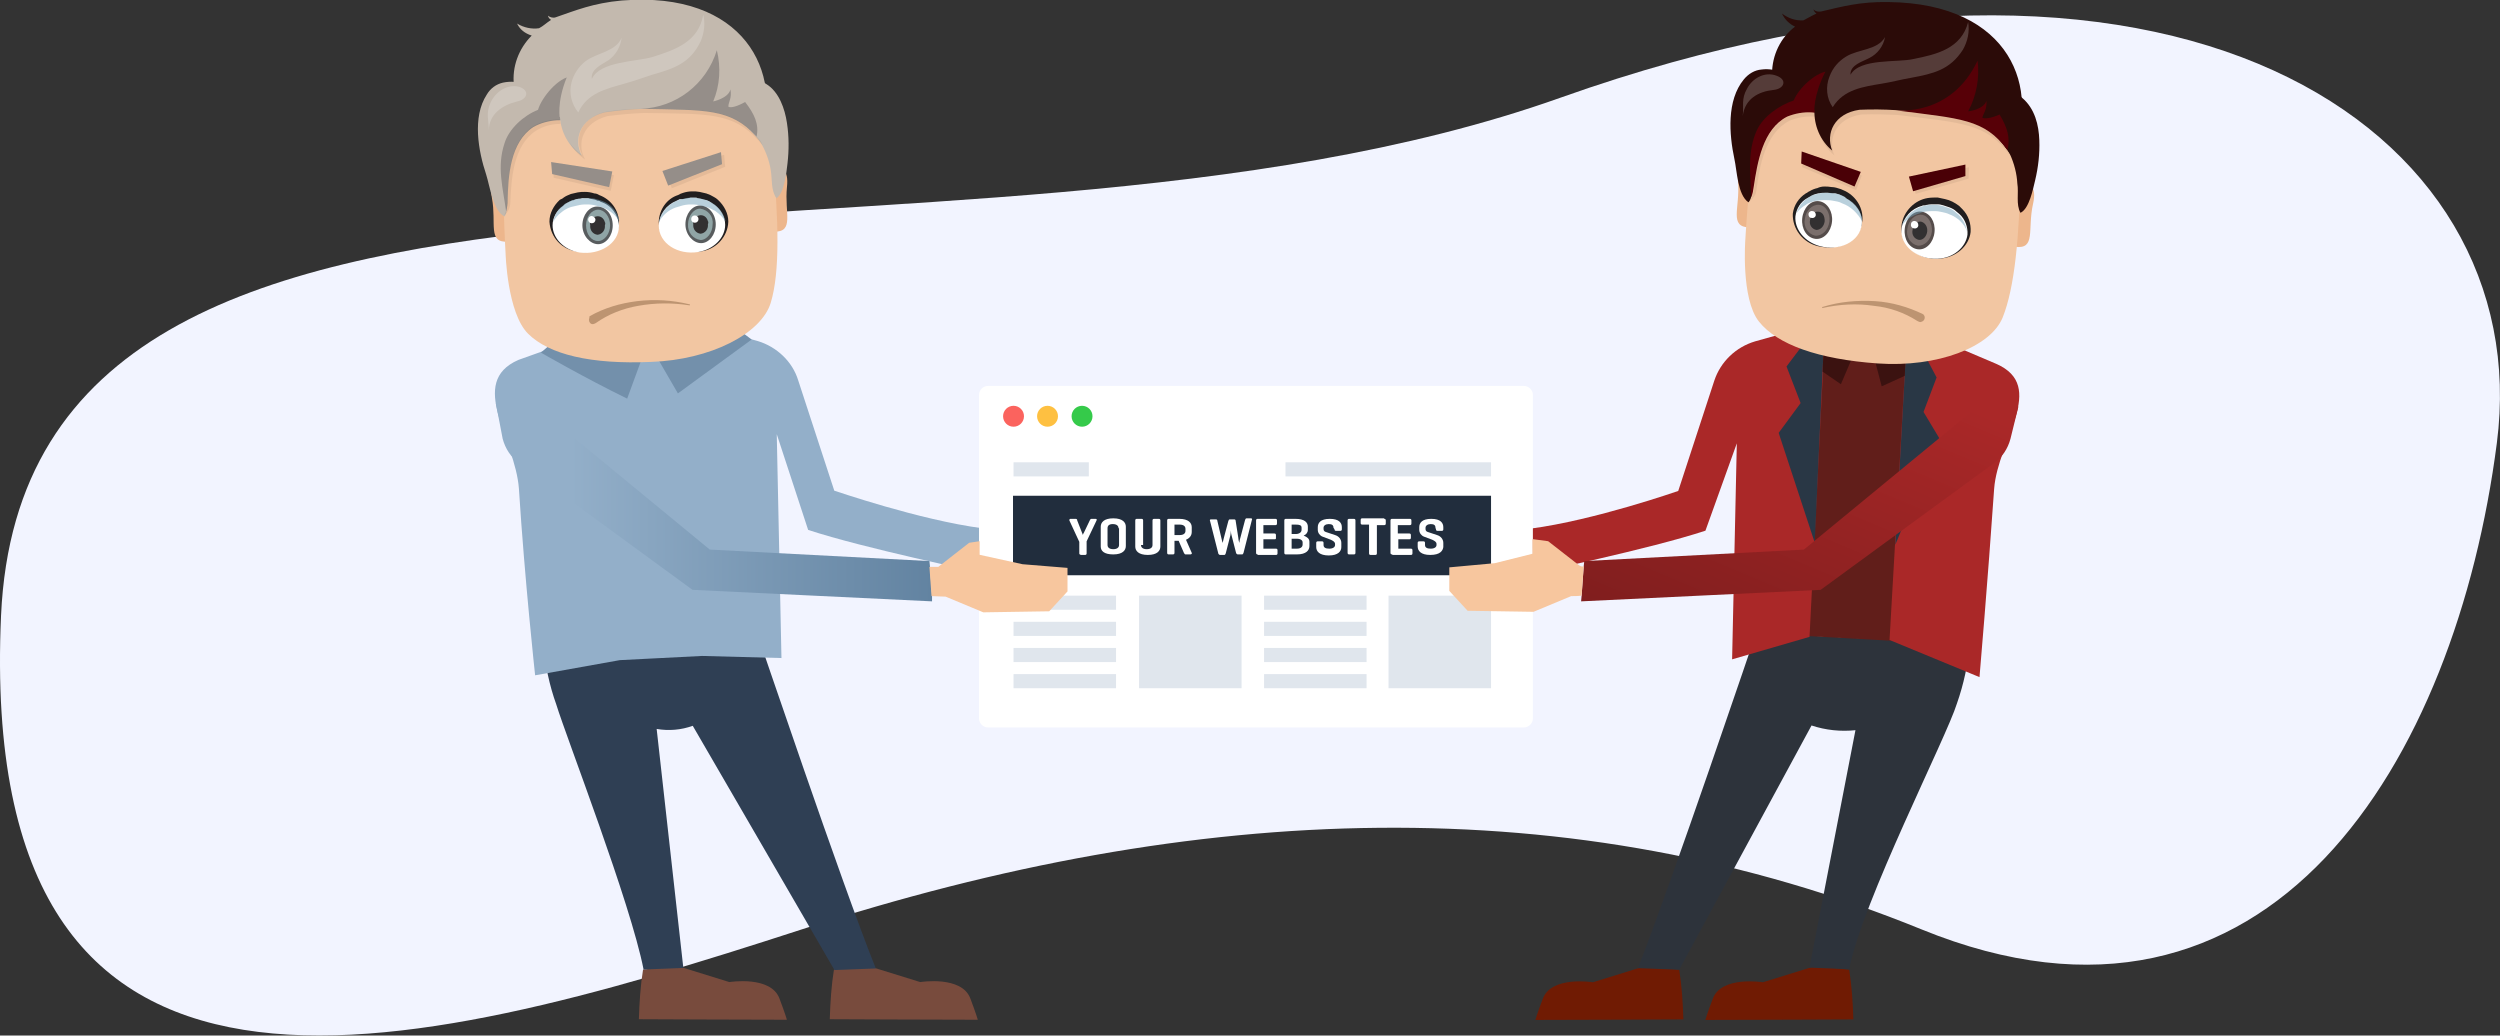 <?xml version="1.0" encoding="utf-8"?>
<!-- Generator: Adobe Illustrator 25.2.1, SVG Export Plug-In . SVG Version: 6.00 Build 0)  -->
<svg version="1.1" id="Layer_1" xmlns="http://www.w3.org/2000/svg" xmlns:xlink="http://www.w3.org/1999/xlink" x="0px" y="0px"
	 viewBox="0 0 478 198" style="enable-background:new 0 0 478 198;" xml:space="preserve">
<rect x="0" y="0" width="478" height="198" fill="#333333" stroke="none"/>
<style type="text/css">
	.st0{fill:#F2F4FF;}
	.st1{fill:#784B3D;}
	.st2{fill:#2F3F54;}
	.st3{fill:#E8B080;}
	.st4{fill:#93AFC9;}
	.st5{fill:#7390AB;}
	.st6{fill:#EDB68C;}
	.st7{fill:#F2C6A2;}
	.st8{fill:#211E1F;}
	.st9{fill:#FFFFFF;}
	.st10{fill:#585C5E;}
	.st11{fill:#90A5A6;}
	.st12{fill:#323031;}
	.st13{opacity:0.5;fill:#74A3BA;enable-background:new    ;}
	.st14{opacity:6.000000e-02;enable-background:new    ;}
	.st15{fill:#958E89;}
	.st16{fill:#C3B9AE;}
	.st17{opacity:0.2;fill:#FFFFFF;enable-background:new    ;}
	.st18{fill:url(#SVGID_1_);}
	.st19{fill:#344557;}
	.st20{fill:#BD9471;}
	.st21{fill:#701B03;}
	.st22{fill:#2D333B;}
	.st23{fill:#611E1A;}
	.st24{fill:#AA2828;}
	.st25{fill:#293745;}
	.st26{fill:#3B1210;}
	.st27{fill:#554C4A;}
	.st28{fill:#7B6F6C;}
	.st29{fill:#4A0006;}
	.st30{fill:#2B0B08;}
	.st31{fill:#570007;}
	.st32{fill:url(#SVGID_2_);}
	.st33{fill:#FB635E;}
	.st34{fill:#FEC041;}
	.st35{fill:#35CA4A;}
	.st36{fill:#E0E6ED;}
	.st37{fill:#212D3D;}
	.st38{fill:#F7C69E;}
</style>
<g transform="translate(-707 -2449)">
	<path class="st0" d="M707.2,2566.7c-4.8,106.6,77.4,84.6,153.1,60s147.3-27.2,214.1,0s102.2-32.6,110-93s-62.1-107.6-179.1-66
		S712,2460.1,707.2,2566.7z"/>
	<g transform="translate(795.007 2449.079)">
		<g transform="translate(3.356 -0.079)">
			<g transform="translate(12.49 121.073)">
				<path class="st1" d="M62.1,63.6l10,3.1c0,0,8-1.3,9.6,3.2c1.1,2.9,1.4,4,1.4,4c-7.9,0-28.3-0.1-28.3-0.1
					c0.1-3.2,0.3-6.4,0.8-9.5L62.1,63.6z"/>
				<path class="st1" d="M25.6,63.6l10,3.1c0,0,8-1.3,9.6,3.2c1.1,2.9,1.4,4,1.4,4c-7.9,0-28.3-0.1-28.3-0.1
					c0.1-3.2,0.3-6.4,0.8-9.5L25.6,63.6z"/>
				<path class="st2" d="M63.6,64.1l-7.9,0.3L28.6,17.7c-2.2,0.8-4.6,1-6.9,0.6l5.1,45.7l-7.6,0.3C16.7,51.5,4.5,20.1,2.5,13.6
					C1.2,10,0.4,6.1,0,2.3L40.9,0C40.9-0.1,57.2,48.2,63.6,64.1z"/>
			</g>
			<g transform="translate(3.252 63.118)">
				<path class="st3" d="M64.5,37.1c0,0,20.1,7.7,30.9,8.1l7.2,3l12.6-0.2l3.5-3.8v-4.5l-8.7-0.8l-5.9-1.7l4.5-1.5l0.3-2.3l-9,1.5
					l-5.9,4.6C83.2,39.5,70.5,35,67.8,34L64.5,37.1z"/>
				<path class="st4" d="M93.3,37.9l-0.6,8.4c0,0-22.2-4.6-32.8-8.1l-6-18.3l0.9,42.8l-15.2-0.4l-15.7,0.8L7.7,66
					c0,0-2-18.3-3.1-35.7C3.9,20.8-5.3,10,4.5,5.7l8.4-3l7.4,2c0.7-0.1,1.3-0.3,2-0.4c7.8-1.7,15.2-3.5,21.8-2.9L46,0.9l4.3,1.2
					C53.9,3.2,56.9,6,58,9.6l6.9,21.1C65,30.7,81.1,36.3,93.3,37.9z"/>
				<path class="st5" d="M31,5.2l4,6.9L49.1,1.8L46.7,0L31,5.2z"/>
				<path class="st5" d="M28.2,5.2l-2.9,7.9C17.3,9.2,8.8,4.3,8.8,4.3l2.1-1.8L28.2,5.2z"/>
			</g>
			<path class="st6" d="M52.5,38.2c0.2,3.5,2,6.1,4.1,6.1c4,0.1,2-3.6,2.5-8.5c0.4-3.5-1.1-4.2-3.2-4C53.8,31.8,52.3,34.8,52.5,38.2
				L52.5,38.2z"/>
			<path class="st6" d="M9.5,39.8c0.1,3.5-1.6,6.2-3.7,6.4c-4,0.3-2.2-3.5-3.1-8.3c-0.6-3.4,0.8-4.2,2.9-4.3S9.4,36.3,9.5,39.8
				L9.5,39.8z"/>
			<path class="st7" d="M9,22.5C6.5,25,4.9,27.8,4.9,32.9c-0.1,6.9,0.4,15.5,0.4,15.5s0.3,11.4,4.3,15.4s12.1,5.9,23.5,5.4
				c11.4-0.4,21.1-5.4,22.9-11.3s1.5-15.8,0.4-27.8c0,0-0.8-7.1-4.9-9.2c-4-2-12.2-3.3-21.1-2.9S11.5,20.1,9,22.5z"/>
			<g transform="translate(13.69 29.09)">
				<path class="st8" d="M13.3,13.3c0,3.9-3.9,6.4-7.9,5.7c-3-0.3-5.2-2.7-5.4-5.7c0-1.6,0.8-3.1,2-4.2C2.2,9,2.5,8.9,2.7,8.7
					C3.1,8.4,3.6,8.2,4.1,8c0.4-0.1,0.8-0.2,1.3-0.3c0.5-0.1,0.9-0.1,1.4-0.1c0.6,0,1.2,0.1,1.8,0.3C8.9,7.9,9.2,8,9.5,8.2
					C11.7,9,13.2,11,13.3,13.3L13.3,13.3z"/>
				<path class="st9" d="M13.3,14.1c0,3.4-3.7,5.6-7.5,5.1c-3.1-0.5-5.2-2.8-5.2-5.2c0-1.5,0.8-2.9,2-3.7C2.8,10.1,3,9.9,3.2,9.8
					c0.4-0.2,0.9-0.5,1.3-0.6h0.1C5,9,5.4,8.9,5.9,8.9c0.1,0,0.3-0.1,0.4-0.1h0.9c0.2,0,0.3,0,0.5,0.1l0,0C8.1,9,8.6,9,9,9.2
					c0.1,0.1,0.3,0.1,0.4,0.1s0.3,0.1,0.4,0.2C11.8,10.1,13.2,12,13.3,14.1L13.3,14.1z"/>
				<path class="st10" d="M12.1,14c0,2-1.3,3.6-2.8,3.6S6.3,16,6.3,14s1.3-3.6,2.8-3.6C10.8,10.4,12.1,11.9,12.1,14L12.1,14z"/>
				<path class="st11" d="M11.6,14c0,1.6-1.1,3-2.3,3c-1.3,0-2.3-1.3-2.3-3s1.1-3,2.3-3S11.6,12.3,11.6,14z"/>
				<path class="st12" d="M10.6,14c0.1,0.9-0.5,1.7-1.4,1.8c-0.9-0.1-1.5-0.9-1.4-1.8c-0.2-0.8,0.3-1.5,1.1-1.7s1.5,0.3,1.7,1.1
					C10.7,13.5,10.7,13.7,10.6,14z"/>
				<path class="st9" d="M8.8,12.9c0,0.4-0.3,0.7-0.7,0.7c-0.4,0-0.7-0.3-0.7-0.7s0.3-0.7,0.7-0.7C8.5,12.3,8.8,12.6,8.8,12.9z"/>
				<path class="st13" d="M2.3,11.5C2.5,11.3,2.7,11.2,3,11c0.5-0.3,1-0.5,1.5-0.6c0.4-0.1,0.9-0.2,1.3-0.3c0.5-0.1,1-0.1,1.5-0.1
					c0.6,0,1.3,0.1,1.9,0.3c0.3,0.1,0.7,0.2,1,0.3c1.4,0.5,2.5,1.5,3.2,2.7c-0.3-1.9-1.6-3.4-3.4-4C9.7,9.2,9.4,9.1,9,9
					C8.5,8.8,7.9,8.8,7.3,8.8c-0.4,0-0.9,0-1.3,0.1C5.5,8.9,5.1,9,4.7,9.1c-0.5,0.1-1,0.4-1.4,0.6C3,9.8,2.8,10,2.6,10.2
					c-1,0.7-1.7,1.9-1.9,3.2C1.1,12.6,1.6,12,2.3,11.5L2.3,11.5z"/>
				<path class="st8" d="M20.9,13.3c0,3.9,3.9,6.3,7.9,5.7c3-0.3,5.3-2.8,5.4-5.7c0-1.6-0.8-3.1-2-4.2c-0.2-0.2-0.5-0.4-0.7-0.5
					c-0.5-0.3-0.9-0.5-1.5-0.7c-0.4-0.1-0.8-0.2-1.3-0.3c-0.5-0.1-0.9-0.1-1.4-0.1c-0.6,0-1.2,0.1-1.8,0.3c-0.3,0.1-0.6,0.2-0.9,0.4
					C22.4,8.9,21,11,20.9,13.3z"/>
				<path class="st9" d="M33.6,13.9c0,2.4-2.1,4.7-5.2,5.2c-3.8,0.6-7.5-1.6-7.5-5.1c0.1-2.1,1.4-3.9,3.4-4.7
					c0.1-0.1,0.3-0.1,0.4-0.2c0.1-0.1,0.3-0.1,0.4-0.1C25.6,9,26,8.9,26.5,8.8l0,0c0.2,0,0.4-0.1,0.5-0.1h0.9c0.1,0,0.3,0,0.4,0.1
					c0.4,0.1,0.8,0.1,1.3,0.3h0.1c0.5,0.1,0.9,0.3,1.3,0.6c0.2,0.1,0.4,0.3,0.6,0.4C32.8,11,33.6,12.4,33.6,13.9z"/>
				<path class="st10" d="M31.8,13.8c0,2-1.3,3.6-2.8,3.6S26,15.8,26,13.8s1.3-3.6,2.8-3.6S31.8,11.7,31.8,13.8z"/>
				<path class="st11" d="M31.2,13.8c0,1.6-1.1,3-2.3,3c-1.5-0.2-2.5-1.5-2.4-3c0-1.6,1.1-3,2.3-3C30.3,11,31.4,12.3,31.2,13.8
					L31.2,13.8z"/>
				<path class="st12" d="M30.3,13.8c0.1,0.9-0.5,1.7-1.4,1.8c-0.9-0.1-1.5-0.9-1.4-1.8c-0.2-0.8,0.3-1.5,1.1-1.7
					c0.8-0.2,1.5,0.3,1.7,1.1C30.4,13.3,30.4,13.5,30.3,13.8z"/>
				<path class="st9" d="M28.5,12.8c0,0.4-0.3,0.7-0.7,0.7s-0.7-0.3-0.7-0.7s0.3-0.7,0.7-0.7C28.2,12.1,28.5,12.4,28.5,12.8z"/>
				<path class="st13" d="M31.9,11.4c-0.2-0.2-0.5-0.3-0.7-0.4c-0.5-0.3-1-0.5-1.5-0.6c-0.4-0.1-0.9-0.2-1.3-0.3
					C27.9,10,27.4,10,27,10c-0.6,0-1.3,0.1-1.9,0.3c-0.3,0.1-0.7,0.2-1,0.3c-1.4,0.5-2.5,1.5-3.2,2.8c0.5-2.2,2.2-3.9,4.4-4.4
					c0.6-0.2,1.2-0.3,1.8-0.3c0.4,0,0.9,0,1.3,0.1c0.4,0.1,0.8,0.1,1.3,0.3c0.5,0.1,1,0.4,1.4,0.6c0.2,0.1,0.4,0.3,0.6,0.4
					c1,0.8,1.7,1.9,2,3.2C33.2,12.5,32.6,11.9,31.9,11.4L31.9,11.4z"/>
				<g transform="translate(0.316 1.894)">
					<path class="st14" d="M0.5,3l10.9,2.5l0.6-3L0.3,0.7L0.5,3z"/>
					<path class="st15" d="M11.7,1.8L0,0l0.2,2.3l10.9,2.5L11.7,1.8z"/>
				</g>
				<path class="st14" d="M33.6,2.8L23.4,6.9l-1.1-2.8l11.1-3.6L33.6,2.8z"/>
				<path class="st15" d="M33,2.3L22.7,6.4l-1.1-2.8L32.8,0L33,2.3z"/>
			</g>
			<path class="st16" d="M4.8,15.8c1.4-0.3,2.9-0.2,4.2,0.3c1.7,0.5,3.2,1.1,4.7,2c0.9,0.6,3.2,2.7,3.1,3.9c-0.1,1-1.1,0.6-1.9,0.8
				c-1.6,0-3.2,0.5-4.5,1.3c-4.4,2.9-4.7,9.3-4.9,14c0,1.1,0.2,2.5-0.4,3.3c-2.2-1.1-2.8-5.8-3.5-8c-1.5-4.5-2.7-11,0.1-15.3
				C2.4,16.9,3.5,16.1,4.8,15.8z"/>
			<path class="st15" d="M17.7,20.6c-1.5-0.4-3.1-0.5-4.6-0.2c-0.2,0.1-0.3,0.1-0.5,0.1c-0.1,0-0.1,0.1-0.3,0.1
				c-0.1,0-0.2,0.1-0.3,0.1c-0.1,0.1-0.3,0.1-0.4,0.2c0,0-0.1,0-0.1,0.1l0,0c-2.8,1.1-5.6,3.7-6.4,6.4c-1.5,4.5-0.3,8.5,0.3,13
				c0.2-0.7,0.3-1.4,0.3-2.1c0.1-4.7,0.5-11.1,4.9-14c1.4-0.8,3-1.2,4.5-1.3c0.4,0,0.8,0,1.1,0c0.3,0.1,0.6,0.1,0.9,0.3
				c0.2,0.1,0.4,0.1,0.6,0.2L17.7,20.6z"/>
			<path class="st16" d="M59.1,23.5c0.4,2.6,0.4,5.2,0.1,7.8c-0.2,1.7-0.6,5.6-2.1,6.6c-1.1-1.5-0.8-3.7-1.1-5.4
				c-0.3-1.9-1-3.7-2-5.4c-2.3-3.2-6.1-5.2-5.2-9.5c0.6-3.2,4-3.1,6.4-1.5C57.6,17.6,58.7,20.8,59.1,23.5L59.1,23.5z"/>
			<path class="st16" d="M54,27c-4.4-5.1-6.6-6.1-14.6-6.1h-1.1c-4.7-0.3-9.5-0.1-14.1,0.6c-4.7,1.2-6,5.2-4.3,8.3
				c-2.5-1.7-4-4.5-4.2-7.4c-5.9-0.8-8.8-6.1-8.8-6.1c-0.4-3.5,0.9-7,3.4-9.5C9,6.4,8,5.6,7.5,4.5c1.3,0.8,2.8,1.1,4.2,0.9
				c0.8-0.4,1.5-1.1,2.3-1.6c-0.3-0.2-0.5-0.4-0.6-0.8c0.4,0.3,1,0.5,1.5,0.3c3.8-1.3,7.1-2.7,12.6-3.2C51-1.8,58.5,13.9,54,27z"/>
			<path class="st17" d="M42.6,7.9c-2,4.2-5.1,5.2-9.3,6.4c-1.8,0.6-3.5,1.2-5.3,1.7c-3.5,1-7.1,1.8-8.8,5.5
				c-1.3-1.6-1.8-3.7-1.3-5.7c0.4-1.6,1.4-3.1,2.7-4.1c2.1-1.6,5.8-1.8,6.9-4.5c-0.2,1.7-1.1,3.3-2.5,4.3c-1.2,0.8-3.5,1.7-3.2,3.6
				c1.5-3.4,8.6-3.3,11.6-4.2c4.4-1.4,8.8-2.9,9.7-8.1C43.5,4.4,43.3,6.3,42.6,7.9L42.6,7.9z"/>
			<path class="st15" d="M31.1,20.8c6.8-0.2,12.6-4.7,14.6-11.2c0.8,3.3,0.6,6.7-0.7,9.8c0,0,2.9-0.6,3.3-2.3
				c0.3,1.7-0.4,2.4-0.4,3.3c0.5,0.3,1.8-0.1,3.2-0.9c1.8,2.3,2.7,4.3,2.2,6.6C48.2,20.6,43.6,21.1,31.1,20.8z"/>
			<path class="st15" d="M15.7,22.8c0,0-0.7-3.1,1.3-8c-2.7,1-5.6,5.1-5.6,6.9L15.7,22.8z"/>
			<path class="st17" d="M7.5,19.4c2-0.4,2.5-2.1,0.4-2.8c-2.3-0.6-4.6,1-5.5,3.1c-0.9,2-0.3,3.3-0.3,5.3
				C2.1,21.8,4.7,20.1,7.5,19.4L7.5,19.4z"/>
			<path class="st14" d="M54.5,27.8L54.5,27.8c-0.3-0.3-0.6-0.6-0.8-0.9c-5-5.5-9.6-5.1-22-5.3c-2.3,0.1-4.6,0.3-6.9,0.6
				c-4.7,1.2-6,5.2-4.3,8.3c-1.3-0.9-2.3-2-3-3.3c0.7,1,1.5,1.8,2.5,2.5c-1.7-3.1-0.4-7.1,4.3-8.3c2.3-0.4,4.6-0.6,6.9-0.6
				c12.5,0.3,17.1-0.3,22.1,5.3c0.3,0.3,0.5,0.6,0.8,0.9C54.2,27.3,54.4,27.6,54.5,27.8z"/>
			<path class="st14" d="M15.8,23.7h-0.2c-1.6,0-3.2,0.5-4.5,1.3c-4.4,2.9-4.7,9.3-4.9,14c-0.1,0.9-0.5,1.7-1.2,2.2
				c0.2-0.4,0.4-0.8,0.4-1.3c0.1-0.6,0.2-1.2,0.3-1.8c0.1-4.7,0.5-11.1,4.9-14c1.4-0.8,3-1.2,4.5-1.3h0.5
				C15.7,23.2,15.8,23.5,15.8,23.7z"/>
		</g>
		
			<linearGradient id="SVGID_1_" gradientUnits="userSpaceOnUse" x1="-525.695" y1="476.511" x2="-524.695" y2="476.511" gradientTransform="matrix(83.4 0 0 -41.1 43849.801 19678.986)">
			<stop  offset="0.173" style="stop-color:#93AFC9"/>
			<stop  offset="1" style="stop-color:#6283A1"/>
		</linearGradient>
		<path class="st18" d="M90.2,114.9l-45.8-2.2L11.3,88.5c-1.6-1.1-2.7-2.8-3.2-4.7L6.8,77l3-3.2l37.9,31.2l42,2.2l0.1,1l0.4,5.6
			L90.2,114.9z"/>
		<path class="st19" d="M0,76.9"/>
		<path class="st20" d="M24.6,61.1c0,0.4,0.3,0.8,0.7,0.8c0,0,0,0,0,0c0.2,0,0.4-0.1,0.6-0.2c2.4-1.7,5.2-2.8,8.1-3.3
			c3.3-0.6,6.6-0.6,9.8-0.1c0,0,0.1,0.1,0.1-0.1c0.1-0.1-0.1-0.1-0.1-0.1c-3.3-0.8-6.6-1-10-0.6c-3.2,0.4-6.3,1.3-9.1,2.9
			C24.7,60.7,24.6,60.9,24.6,61.1z"/>
		<g transform="translate(179.357 0.213)">
			<g transform="translate(26.2 120.718)">
				<path class="st21" d="M21,63.7l-10,3.1c0,0-8-1.3-9.6,3.2C0.3,72.9,0,74,0,74c7.9,0,28.3-0.1,28.3-0.1c-0.1-3.2-0.3-6.4-0.8-9.5
					L21,63.7z"/>
				<path class="st21" d="M53.5,63.7l-10,3.1c0,0-8-1.3-9.6,3.2c-1.1,2.9-1.4,4-1.4,4c7.9,0,28.3-0.1,28.3-0.1
					c-0.1-3.2-0.3-6.4-0.8-9.5L53.5,63.7z"/>
				<path class="st22" d="M19.6,64.1l7.9,0.3l25.3-46.7c2.7,0.9,5.6,1.2,8.4,0.9l-8.8,45.4l7.6,0.3c2.5-12.9,18.6-44.3,20.6-50.8
					c1.3-3.7,2.1-7.5,2.5-11.4L42.2,0C42.2,0,25.9,48.2,19.6,64.1z"/>
			</g>
			<g transform="translate(0 63.774)">
				<path class="st23" d="M114,6.6c-6-0.7-12-1.7-17.9-3.1c-12-2.7-22.8-5.3-31.7,0.2c0,0,4,36.5,4,53.3l41,2.3
					C109.4,59.2,114,6.6,114,6.6z"/>
				<path class="st3" d="M54.1,35.5c0,0-20.1,7.7-30.9,8.1l-7.2,3L3.5,46.5L0,42.7v-4.4l8.7-0.8l5.9-1.7l-4.5-1.5l-0.3-2.3l9,1.5
					l5.9,4.6c10.7,0.1,23.4-4.4,26.1-5.4L54.1,35.5z"/>
				<g transform="translate(25.316)">
					<path class="st24" d="M47.2,0l-4.3,1.2c-3.7,1.1-6.6,3.9-7.8,7.5l-6.9,21.1c0,0-16,5.6-28.2,7.2l0.6,8.5c0,0,22.2-4.6,32.8-8.1
						l6-16.7l-0.9,41.3l14.8-4.3l2.8-55L47.2,0z"/>
					<path class="st25" d="M52.3,1.5l-3.4,4.5l2.7,7l-4.2,5.7l6.9,21L56,2.5L52.3,1.5z"/>
					<path class="st24" d="M80.3,1.8L89,5.5c9.8,4.3,0.3,14.5-0.4,23.9c-1.2,17.4-2.8,36-2.8,36l-17.2-7.1l3.1-54.2L80.3,1.8z"/>
					<path class="st25" d="M71.7,4l3.4-0.6l2.5,4.7l-2.5,6.6l3,5l-8.4,20.4L71.7,4z"/>
					<path class="st26" d="M61.6,4l-2.3,5.4L55.8,7L56,2.5L61.6,4z"/>
					<path class="st26" d="M65.5,3.7l1.6,6.1l4.4-2L71.7,4L65.5,3.7z"/>
				</g>
			</g>
			<g transform="translate(63.651)">
				<path class="st6" d="M50.8,40.4c-0.2,3.5,1.4,6.2,3.5,6.5c4,0.5,2.3-3.3,3.4-8.2c0.8-3.4-0.7-4.3-2.8-4.4
					C52.8,34.2,51,36.9,50.8,40.4L50.8,40.4z"/>
				<path class="st6" d="M7.9,37.3c-0.3,3.5-2.3,6-4.4,5.9c-4-0.1-1.8-3.7-2.2-8.6c-0.3-3.5,1.3-4.2,3.3-4
					C6.7,30.8,8.2,33.8,7.9,37.3L7.9,37.3z"/>
				<path class="st7" d="M9.3,20.1c-2.8,2.2-4.7,4.8-5.3,9.8c-0.8,6.8-1.3,15.5-1.3,15.5S1.8,56.8,5.3,61.2s11.4,7.2,22.7,8
					c11.4,0.8,21.6-3.1,23.9-8.8s3.2-15.6,3.4-27.6c0,0,0-7.1-3.9-9.7c-3.7-2.5-11.8-4.7-20.7-5.2C22,17.4,12.1,17.9,9.3,20.1z"/>
				<g transform="translate(11.768 28.673)">
					<path class="st8" d="M13.3,13.2c-0.4,3.9-4.5,5.9-8.5,4.9c-2.9-0.7-4.9-3.3-4.8-6.2c0.2-1.6,1.1-3,2.5-3.9
						c0.3-0.1,0.4-0.3,0.7-0.4c0.5-0.3,1-0.5,1.5-0.6C5.1,6.8,5.6,6.7,6,6.7c0.5,0,0.9,0,1.4,0.1C8,6.8,8.6,7,9.2,7.2
						c0.3,0.1,0.6,0.3,0.9,0.4C12.2,8.7,13.5,10.9,13.3,13.2L13.3,13.2z"/>
					<path class="st9" d="M13.2,13.9c-0.4,3.4-4.3,5.2-8,4.2c-3-0.8-4.9-3.3-4.7-5.7c0.2-1.5,1-2.8,2.3-3.5c0.2-0.1,0.5-0.3,0.7-0.4
						C4,8.2,4.5,8.1,4.9,8H5c0.4-0.1,0.8-0.1,1.3-0.1h0.4C7,7.9,7.3,8,7.6,8C7.8,8,8,8,8.1,8l0,0c0.4,0.1,0.8,0.2,1.2,0.4
						c0.1,0.1,0.3,0.1,0.4,0.2c0.2,0.1,0.3,0.1,0.4,0.3C12.1,10,13.4,11.8,13.2,13.9L13.2,13.9z"/>
					<path class="st27" d="M7.5,13.4c-0.2,2-1.6,3.5-3.2,3.3s-2.7-1.9-2.5-3.9c0.2-2,1.6-3.5,3.2-3.3C6.6,9.7,7.7,11.5,7.5,13.4z"/>
					<path class="st28" d="M7,13.4c-0.2,1.6-1.4,2.8-2.7,2.7c-1.4-0.3-2.3-1.7-2-3.2c0.2-1.6,1.4-2.8,2.7-2.7S7.2,11.8,7,13.4
						L7,13.4z"/>
					<path class="st12" d="M6.1,13.3C6,14.3,5.3,15,4.5,15c-0.9-0.2-1.4-1-1.2-1.9c0.1-0.9,0.8-1.7,1.6-1.6S6.1,12.3,6.1,13.3z"/>
					<path class="st9" d="M4.4,12.1c0,0.4-0.4,0.7-0.8,0.6C3.2,12.7,3,12.4,3,12c0-0.4,0.4-0.7,0.8-0.6c0,0,0,0,0,0
						C4.1,11.4,4.4,11.7,4.4,12.1C4.4,12.1,4.4,12.1,4.4,12.1z"/>
					<path class="st13" d="M2.5,10.2C2.7,10,3,9.9,3.2,9.8c0.5-0.2,1-0.4,1.6-0.4c0.4-0.1,0.9-0.1,1.3-0.1c0.5,0,1,0,1.5,0.1
						c0.6,0.1,1.3,0.2,1.8,0.5c1.7,0.6,3,1.9,3.9,3.5c-0.1-1.9-1.3-3.6-3-4.4C10,8.7,9.7,8.5,9.4,8.4C8.9,8.2,8.3,8,7.7,8
						C7.3,7.9,6.8,7.9,6.4,7.9C6,7.9,5.6,7.9,5.1,8c-0.5,0.1-1,0.3-1.5,0.4C3.4,8.6,3.2,8.7,3,8.8c-1.1,0.7-1.9,1.7-2.3,3
						C1.2,11.1,1.8,10.6,2.5,10.2L2.5,10.2z"/>
					<path class="st8" d="M20.8,14c-0.4,3.9,3.2,6.8,7.2,6.5c3.3-0.2,5.7-2.5,6-5.1c0.1-1.6-0.4-3.2-1.6-4.4
						c-0.2-0.2-0.4-0.4-0.6-0.6c-0.8-0.6-1.7-1.1-2.7-1.3c-0.5-0.1-0.9-0.2-1.4-0.3c-0.6,0-1.3,0-1.9,0.1
						C23.3,9.3,21.2,11.4,20.8,14L20.8,14z"/>
					<path class="st9" d="M33.4,15.9c-0.3,2.4-2.7,4.5-5.7,4.6c-3.8,0.2-7.3-2.4-6.9-5.8c0.3-2.1,1.9-3.8,3.9-4.3
						c0.1-0.1,0.3-0.1,0.5-0.1s0.3-0.1,0.5-0.1c0.4-0.1,0.8-0.1,1.3-0.1h0.5c0.3,0,0.6,0,0.9,0.1c0.1,0,0.3,0.1,0.4,0.1
						c0.4,0.1,0.8,0.3,1.2,0.4H30c0.5,0.2,0.9,0.4,1.3,0.8c0.2,0.2,0.4,0.3,0.6,0.5C32.9,12.9,33.5,14.4,33.4,15.9L33.4,15.9z"/>
					<path class="st27" d="M27.1,15.4c-0.2,2-1.6,3.5-3.2,3.3s-2.7-1.9-2.5-3.9c0.2-2,1.6-3.5,3.2-3.3S27.3,13.4,27.1,15.4z"/>
					<path class="st28" d="M26.6,15.3c-0.2,1.6-1.4,2.8-2.7,2.7c-1.4-0.3-2.3-1.7-2-3.2c0.2-1.6,1.4-2.8,2.7-2.7
						S26.7,13.8,26.6,15.3L26.6,15.3z"/>
					<path class="st12" d="M25.7,15.3c-0.1,0.9-0.8,1.7-1.6,1.6c-0.9-0.2-1.4-1-1.2-1.9c0.1-0.9,0.8-1.7,1.6-1.6
						C25.3,13.6,25.8,14.4,25.7,15.3C25.7,15.2,25.7,15.3,25.7,15.3z"/>
					<path class="st9" d="M24,14.1c0,0.4-0.4,0.7-0.8,0.6c-0.4,0-0.7-0.4-0.6-0.8c0-0.4,0.4-0.7,0.8-0.6c0,0,0,0,0,0
						C23.8,13.4,24,13.7,24,14.1z"/>
					<path class="st13" d="M32,13.3c-0.2-0.2-0.4-0.4-0.6-0.5c-0.4-0.3-0.9-0.6-1.5-0.8c-0.4-0.2-0.8-0.3-1.3-0.4
						c-0.5-0.1-0.9-0.2-1.4-0.2c-0.6,0-1.3,0-1.9,0.1c-0.3,0.1-0.7,0.1-1,0.3c-1.4,0.4-2.6,1.2-3.5,2.4c0.8-2,2.6-3.5,4.7-3.9
						c0.6-0.1,1.2-0.1,1.8-0.1c0.4,0,0.9,0.1,1.3,0.2c0.4,0.1,0.8,0.3,1.2,0.4c0.5,0.2,0.9,0.4,1.3,0.8c0.2,0.2,0.4,0.3,0.6,0.5
						c0.9,0.9,1.5,2.1,1.6,3.3C33.1,14.5,32.6,13.9,32,13.3L32,13.3z"/>
					<g transform="translate(1.601)">
						<path class="st14" d="M0.2,3l10.3,4.4l1.1-2.8L0.4,0.7L0.2,3z"/>
						<path class="st29" d="M11.4,3.9L0.1,0L0,2.3l10.2,4.4L11.4,3.9z"/>
					</g>
					<path class="st14" d="M33.6,5.2L23.5,8.1l-0.8-2.8L33.7,3L33.6,5.2z"/>
					<path class="st29" d="M33,4.7l-10,2.9l-0.8-2.8L33,2.5L33,4.7z"/>
				</g>
				<path class="st30" d="M5.8,13c1.4-0.2,2.9,0.1,4.2,0.7c1.6,0.6,3.1,1.5,4.5,2.5c0.9,0.7,2.9,3,2.7,4.2c-0.3,0.9-1.1,0.5-2,0.5
					c-1.6-0.1-3.2,0.2-4.7,0.8c-4.7,2.5-5.7,8.8-6.4,13.4c-0.1,1.1-0.1,2.5-0.8,3.3c-2.1-1.4-2.2-6.1-2.7-8.3
					c-1-4.7-1.5-11.2,1.8-15.2C3.3,13.8,4.5,13.1,5.8,13z"/>
				<path class="st31" d="M18.2,19.1c-1.5-0.6-3-0.9-4.6-0.7c-0.2,0-0.3,0.1-0.5,0.1c-0.1,0-0.2,0-0.3,0.1c-0.1,0-0.2,0.1-0.3,0.1
					c-0.1,0.1-0.3,0.1-0.4,0.1c-0.1,0-0.1,0-0.1,0.1l0,0c-2.8,0.9-5.9,3.1-7.1,5.7C3,28.8,3.7,33,3.8,37.4c0.3-0.6,0.4-1.3,0.5-2
					C5,30.8,6,24.4,10.7,22c1.5-0.6,3.1-0.9,4.7-0.8c0.4,0,0.8,0.1,1.1,0.1c0.3,0.1,0.6,0.2,0.8,0.3c0.2,0.1,0.4,0.2,0.6,0.3
					L18.2,19.1z"/>
				<path class="st30" d="M58.9,26.5c0.1,2.6-0.2,5.2-0.8,7.7c-0.4,1.6-1.1,5.4-2.8,6.2c-0.9-1.6-0.3-3.8-0.6-5.6
					c-0.1-1.9-0.6-3.8-1.4-5.6c-1.9-3.4-5.5-5.8-4.2-10c1-3.1,4.4-2.6,6.5-0.8C58.1,20.5,58.8,23.7,58.9,26.5L58.9,26.5z"/>
				<path class="st30" d="M53.5,29.4c-3.8-5.6-5.9-6.7-13.9-7.7c-0.3-0.1-0.7-0.1-1-0.1c-4.6-0.8-9.4-1.1-14.1-0.9
					c-4.8,0.7-6.5,4.5-5.2,7.8c-2.3-1.9-3.5-4.8-3.4-7.8c-3.6-1-6.5-3.6-8.1-6.9c0-3.5,1.6-6.9,4.4-9c-1.1-0.5-2-1.4-2.5-2.5
					c1.2,0.9,2.6,1.4,4.1,1.3c0.8-0.4,1.6-0.9,2.5-1.3c-0.3-0.2-0.5-0.5-0.6-0.8c0.4,0.4,0.9,0.5,1.5,0.4c3.9-0.9,7.3-1.9,12.9-1.8
					C53.6,0.4,59.3,16.9,53.5,29.4z"/>
				<path class="st17" d="M44.3,9.2c-2.5,3.9-5.7,4.6-10,5.4c-1.8,0.3-3.6,0.8-5.5,1.1c-3.6,0.6-7.3,1.1-9.4,4.5
					c-1.2-1.7-1.4-3.9-0.6-5.9c0.6-1.6,1.7-2.9,3.2-3.8c2.3-1.4,6-1.2,7.4-3.7c-0.3,1.7-1.4,3.2-3,4c-1.3,0.7-3.7,1.3-3.6,3.2
					c1.8-3.2,9-2.3,12-3c4.5-0.9,9.2-2,10.5-7.1C45.6,5.8,45.2,7.6,44.3,9.2L44.3,9.2z"/>
				<path class="st31" d="M31.4,20.8c0.3,0,10.6,1.3,15.7-9.5c0.4,3.3-0.2,6.7-1.8,9.7c0,0,2.9-0.3,3.5-2c0.1,1.7-0.6,2.4-0.8,3.2
					c0.4,0.3,1.8,0.1,3.3-0.6c1.5,2.5,2.1,4.5,1.5,6.8C48.4,22.4,43.8,22.4,31.4,20.8L31.4,20.8z"/>
				<path class="st31" d="M15.9,21.2c0,0-0.3-3.1,2.1-7.8c-2.8,0.7-6.1,4.4-6.2,6.2L15.9,21.2z"/>
				<path class="st17" d="M8.1,16.9c2-0.2,2.7-1.9,0.6-2.7c-2.3-0.9-4.7,0.5-5.7,2.5c-1.1,1.9-0.6,3.3-0.8,5.2
					C2.6,18.6,5.2,17.2,8.1,16.9L8.1,16.9z"/>
				<path class="st14" d="M53.9,30.3L53.9,30.3c-0.3-0.4-0.5-0.7-0.7-1c-4.4-6-9-6.1-21.3-7.6c-2.1-0.1-4.5-0.2-7-0.1
					c-4.8,0.7-6.5,4.5-5.2,7.8c-1.2-1-2.1-2.2-2.7-3.7c0.6,1.1,1.3,2,2.3,2.8c-1.4-3.3,0.3-7.1,5.2-7.8c2.3-0.1,4.6-0.1,6.9,0.1
					c12.4,1.6,17,1.6,21.4,7.6c0.3,0.3,0.4,0.6,0.7,1C53.6,29.7,53.8,30,53.9,30.3z"/>
				<path class="st14" d="M16,22h-0.2c-1.6-0.1-3.2,0.2-4.7,0.8c-4.7,2.5-5.7,8.8-6.3,13.4c-0.1,0.7-0.4,1.3-1.4,2.1
					C3.7,38,3.9,37.6,4,37.2c0.2-0.6,0.4-1.2,0.4-1.8c0.6-4.7,1.7-11,6.4-13.4c1.5-0.6,3.1-0.9,4.7-0.8c0.2,0,0.3,0,0.5,0.1l0,0
					C15.9,21.5,15.9,21.8,16,22z"/>
			</g>
		</g>
		
			<linearGradient id="SVGID_2_" gradientUnits="userSpaceOnUse" x1="-525.659" y1="475.868" x2="-524.717" y2="476.973" gradientTransform="matrix(83.523 0 0 -41.162 44122.637 19708.926)">
			<stop  offset="0" style="stop-color:#7D1D1D"/>
			<stop  offset="0.932" style="stop-color:#AA2828"/>
			<stop  offset="1" style="stop-color:#AA2828"/>
		</linearGradient>
		<path class="st32" d="M297.9,77.7l-1.5,6.1c-0.5,1.9-1.6,3.6-3.2,4.7l-33.1,24.2l-45.8,2.2l0.1-1.1l0.4-5.6l0.1-1l42-2.2
			l37.9-31.2L297.9,77.7z"/>
		<path class="st20" d="M280,60.6c0,0.5-0.3,0.8-0.8,0.9c-0.2,0-0.4-0.1-0.6-0.2c-2.5-1.6-5.3-2.6-8.3-2.9c-3.3-0.5-6.6-0.3-9.8,0.4
			c0,0-0.1,0.1-0.1-0.1c-0.1-0.1,0.1-0.1,0.1-0.1c3.2-1,6.6-1.3,10-1.1c3.2,0.2,6.3,1.1,9.2,2.5C279.9,60.2,280,60.4,280,60.6z"/>
		<path class="st5" d="M58.4,61.2"/>
		<g transform="translate(99.18 73.709)">
			<path class="st9" d="M104.2,65.3H1.7c-0.9,0-1.7-0.8-1.7-1.7V1.7C0,0.8,0.8,0,1.7,0h102.5c0.9,0,1.7,0.8,1.7,1.7v0v61.9
				C105.9,64.5,105.1,65.3,104.2,65.3C104.2,65.3,104.2,65.3,104.2,65.3z"/>
			<circle class="st33" cx="6.6" cy="5.8" r="2"/>
			<circle class="st34" cx="13.1" cy="5.8" r="2"/>
			<circle class="st35" cx="19.7" cy="5.8" r="2"/>
			<rect x="6.6" y="14.6" class="st36" width="14.4" height="2.7"/>
			<rect x="6.5" y="21" class="st37" width="91.4" height="15.2"/>
			<rect x="58.6" y="14.6" class="st36" width="39.3" height="2.7"/>
			<rect x="6.6" y="40.1" class="st36" width="19.6" height="2.7"/>
			<rect x="6.6" y="45.1" class="st36" width="19.6" height="2.7"/>
			<rect x="6.6" y="50.1" class="st36" width="19.6" height="2.7"/>
			<rect x="6.6" y="55.1" class="st36" width="19.6" height="2.7"/>
			<rect x="30.6" y="40.1" class="st36" width="19.6" height="17.7"/>
			<rect x="54.5" y="40.1" class="st36" width="19.6" height="2.7"/>
			<rect x="54.5" y="45.1" class="st36" width="19.6" height="2.7"/>
			<rect x="54.5" y="50.1" class="st36" width="19.6" height="2.7"/>
			<rect x="54.5" y="55.1" class="st36" width="19.6" height="2.7"/>
			<rect x="78.3" y="40.1" class="st36" width="19.6" height="17.7"/>
			<g transform="translate(17.274 25.316)">
				<path class="st9" d="M2.4,2.7c0.1,0.2,0.2,0.5,0.2,0.5c0-0.2,0.1-0.3,0.2-0.5l1.1-2.3c0.1-0.1,0.1-0.3,0.3-0.3H5
					c0.2,0,0.3,0.1,0.2,0.3l-1.9,4v2.3c0,0.2-0.1,0.3-0.3,0.3H2.2C2,6.9,1.9,6.9,1.9,6.7V4.5L0,0.4C0,0.3,0,0.1,0.2,0.1h1
					c0.2,0,0.3,0.1,0.3,0.3L2.4,2.7z"/>
				<path class="st9" d="M6,1.6C6,0.8,6.6,0,8.4,0s2.4,0.8,2.4,1.6v3.7c0,0.8-0.6,1.6-2.4,1.6S6,6.2,6,5.4V1.6z M9.4,1.9
					c0-0.5-0.4-0.8-1.1-0.8S7.3,1.4,7.3,1.9v3.2c0,0.5,0.4,0.8,1.1,0.8s1.1-0.3,1.1-0.8V1.9z"/>
				<path class="st9" d="M13.7,5.1c0,0.5,0.4,0.8,1.1,0.8s1.1-0.3,1.1-0.8V0.4c0-0.2,0.1-0.3,0.3-0.3h0.9c0.2,0,0.3,0.1,0.3,0.3v5
					c0,0.8-0.6,1.6-2.4,1.6s-2.4-0.8-2.4-1.6v-5c0-0.2,0.1-0.3,0.3-0.3h0.9c0.2,0,0.3,0.1,0.3,0.3v4.7H13.7z"/>
				<path class="st9" d="M20.1,4.3v2.3c0,0.2-0.1,0.3-0.3,0.3H19c-0.2,0-0.3-0.1-0.3-0.3V0.4c0-0.2,0.1-0.3,0.3-0.3H21
					c1.8,0,2.4,0.8,2.4,1.6v0.9c0,0.7-0.4,1.2-1.1,1.5l1.1,2.5c0.1,0.2-0.1,0.3-0.3,0.3h-0.9c-0.1,0-0.2-0.1-0.3-0.3l-1-2.3
					L20.1,4.3L20.1,4.3z M20.1,1.2v2h1c0.7,0,1.1-0.3,1.1-0.8V2c0-0.5-0.4-0.8-1.1-0.8L20.1,1.2z"/>
				<path class="st9" d="M32.3,3.7c0,0.3,0.1,0.7,0.2,1c0-0.3,0.1-0.7,0.2-1l0.9-3.4c0.1-0.2,0.1-0.3,0.3-0.3h0.8
					c0.2,0,0.3,0.1,0.2,0.3l-1.6,6.3c-0.1,0.2-0.1,0.3-0.3,0.3h-0.8c-0.1,0-0.2-0.1-0.3-0.2c0,0,0,0,0,0L31,3.2
					c-0.1-0.3-0.1-0.6-0.1-0.9c0,0.3-0.1,0.6-0.1,0.9l-0.9,3.5c-0.1,0.2-0.1,0.3-0.3,0.3h-0.8c-0.1,0-0.2-0.1-0.3-0.2c0,0,0,0,0,0
					l-1.6-6.3c-0.1-0.2,0-0.3,0.2-0.3h0.9c0.2,0,0.3,0.1,0.3,0.3l0.8,3.4c0.1,0.4,0.2,0.8,0.2,0.8s0.1-0.3,0.2-0.8l0.9-3.4
					c0.1-0.2,0.1-0.3,0.3-0.3h0.8c0.2,0,0.3,0.1,0.3,0.3L32.3,3.7z"/>
				<path class="st9" d="M36,6.9c-0.2,0-0.3-0.1-0.3-0.3V0.4c0-0.2,0.1-0.3,0.3-0.3h3.4c0.2,0,0.3,0.1,0.3,0.3V1
					c0,0.2-0.1,0.3-0.3,0.3h-2.3v1.6h2.1c0.2,0,0.3,0.1,0.3,0.3v0.6C39.5,4,39.4,4,39.2,4h-2.1v1.8h2.4c0.2,0,0.3,0.1,0.3,0.3v0.6
					c0,0.2-0.1,0.3-0.3,0.3H36L36,6.9z"/>
				<path class="st9" d="M41.4,6.9c-0.2,0-0.3-0.1-0.3-0.3V0.4c0-0.2,0.1-0.3,0.3-0.3h1.8c1.8,0,2.4,0.7,2.4,1.5v0.6
					c0,0.5-0.3,0.9-0.8,1.1c0.7,0.3,1.1,0.6,1.1,1.2v0.8c0,0.8-0.6,1.6-2.4,1.6L41.4,6.9L41.4,6.9z M42.5,1.2V3h0.8
					c0.6,0,1.1-0.3,1.1-0.8V1.8c0-0.5-0.4-0.6-1.1-0.6L42.5,1.2z M42.5,3.9v1.9h1c0.7,0,1.1-0.3,1.1-0.8V4.6c0-0.4-0.4-0.7-1.1-0.7
					H42.5z"/>
				<path class="st9" d="M50.5,1.8c0-0.5-0.3-0.7-0.9-0.7s-1,0.3-1,0.7V2c0,0.3,0.1,0.5,0.4,0.6l1.8,0.6c0.7,0.2,1.2,0.8,1.2,1.5
					v0.8c0,0.8-0.6,1.6-2.4,1.6c-1.8,0-2.4-0.8-2.4-1.6V4.7c0-0.2,0.1-0.3,0.3-0.3h0.8c0.2,0,0.3,0.1,0.3,0.3v0.4
					c0,0.5,0.4,0.7,1.1,0.7s1.1-0.3,1.1-0.7V4.9c0-0.4-0.4-0.6-0.8-0.8l-1.6-0.6c-0.5-0.2-0.9-0.7-0.9-1.3V1.7
					c0-0.8,0.5-1.6,2.3-1.6s2.3,0.8,2.3,1.6v0.4c0,0.2-0.1,0.3-0.3,0.3h-0.8c-0.2,0-0.3-0.1-0.3-0.3L50.5,1.8L50.5,1.8z"/>
				<path class="st9" d="M54.7,6.6c0,0.2-0.1,0.3-0.3,0.3h-0.9c-0.2,0-0.3-0.1-0.3-0.3V0.4c0-0.2,0.1-0.3,0.3-0.3h0.9
					c0.2,0,0.3,0.1,0.3,0.3V6.6z"/>
				<path class="st9" d="M60.2,0.1c0.2,0,0.3,0.1,0.3,0.3v0.6c0,0.2-0.1,0.3-0.3,0.3h-1.4v5.4c0,0.2-0.1,0.3-0.3,0.3h-0.9
					c-0.2,0-0.3-0.1-0.3-0.3V1.2H56c-0.2,0-0.3-0.1-0.3-0.3V0.3c0-0.2,0.1-0.3,0.3-0.3H60.2z"/>
				<path class="st9" d="M61.7,6.9c-0.2,0-0.3-0.1-0.3-0.3V0.4c0-0.2,0.1-0.3,0.3-0.3h3.4c0.2,0,0.3,0.1,0.3,0.3V1
					c0,0.2-0.1,0.3-0.3,0.3h-2.3v1.6H65c0.2,0,0.3,0.1,0.3,0.3v0.6C65.2,4,65.2,4,65,4h-2.1v1.8h2.4c0.2,0,0.3,0.1,0.3,0.3v0.6
					c0,0.2-0.1,0.3-0.3,0.3h-3.5L61.7,6.9z"/>
				<path class="st9" d="M70,1.8c0-0.5-0.3-0.7-0.9-0.7s-1,0.3-1,0.7V2c0,0.3,0.1,0.5,0.4,0.6l1.8,0.6c0.7,0.2,1.2,0.8,1.2,1.5v0.8
					C71.4,6.2,70.9,7,69,7c-1.8,0-2.4-0.8-2.4-1.6V4.7c0-0.2,0.1-0.3,0.3-0.3h0.8c0.2,0,0.3,0.1,0.3,0.3v0.4c0,0.5,0.4,0.7,1.1,0.7
					s1.1-0.3,1.1-0.7V4.9c0-0.4-0.4-0.6-0.8-0.8l-1.6-0.6c-0.5-0.2-0.9-0.7-0.9-1.3V1.7c0-0.8,0.5-1.6,2.3-1.6s2.3,0.8,2.3,1.6v0.4
					c0,0.2-0.1,0.3-0.3,0.3h-0.8c-0.2,0-0.3-0.1-0.3-0.3L70,1.8L70,1.8z"/>
			</g>
		</g>
		<path class="st38" d="M116.1,108.5v4.5l-3.5,3.8l-12.6,0.2l-7.2-3c-0.9,0-1.8-0.1-2.7-0.1l-0.4-5.6h1.7l5.9-4.6l2-0.3v2.6l8.2,1.8
			L116.1,108.5z"/>
		<path class="st38" d="M214.8,108.2l-0.4,5.6c-0.7,0.1-1.4,0.1-2,0.1l-7.2,3l-12.6-0.2l-3.5-3.8v-4.5l8.7-0.8l7.2-1.8v-2.8l3,0.4
			l5.9,4.6C214.2,108.2,214.5,108.3,214.8,108.2z"/>
	</g>
</g>
</svg>
